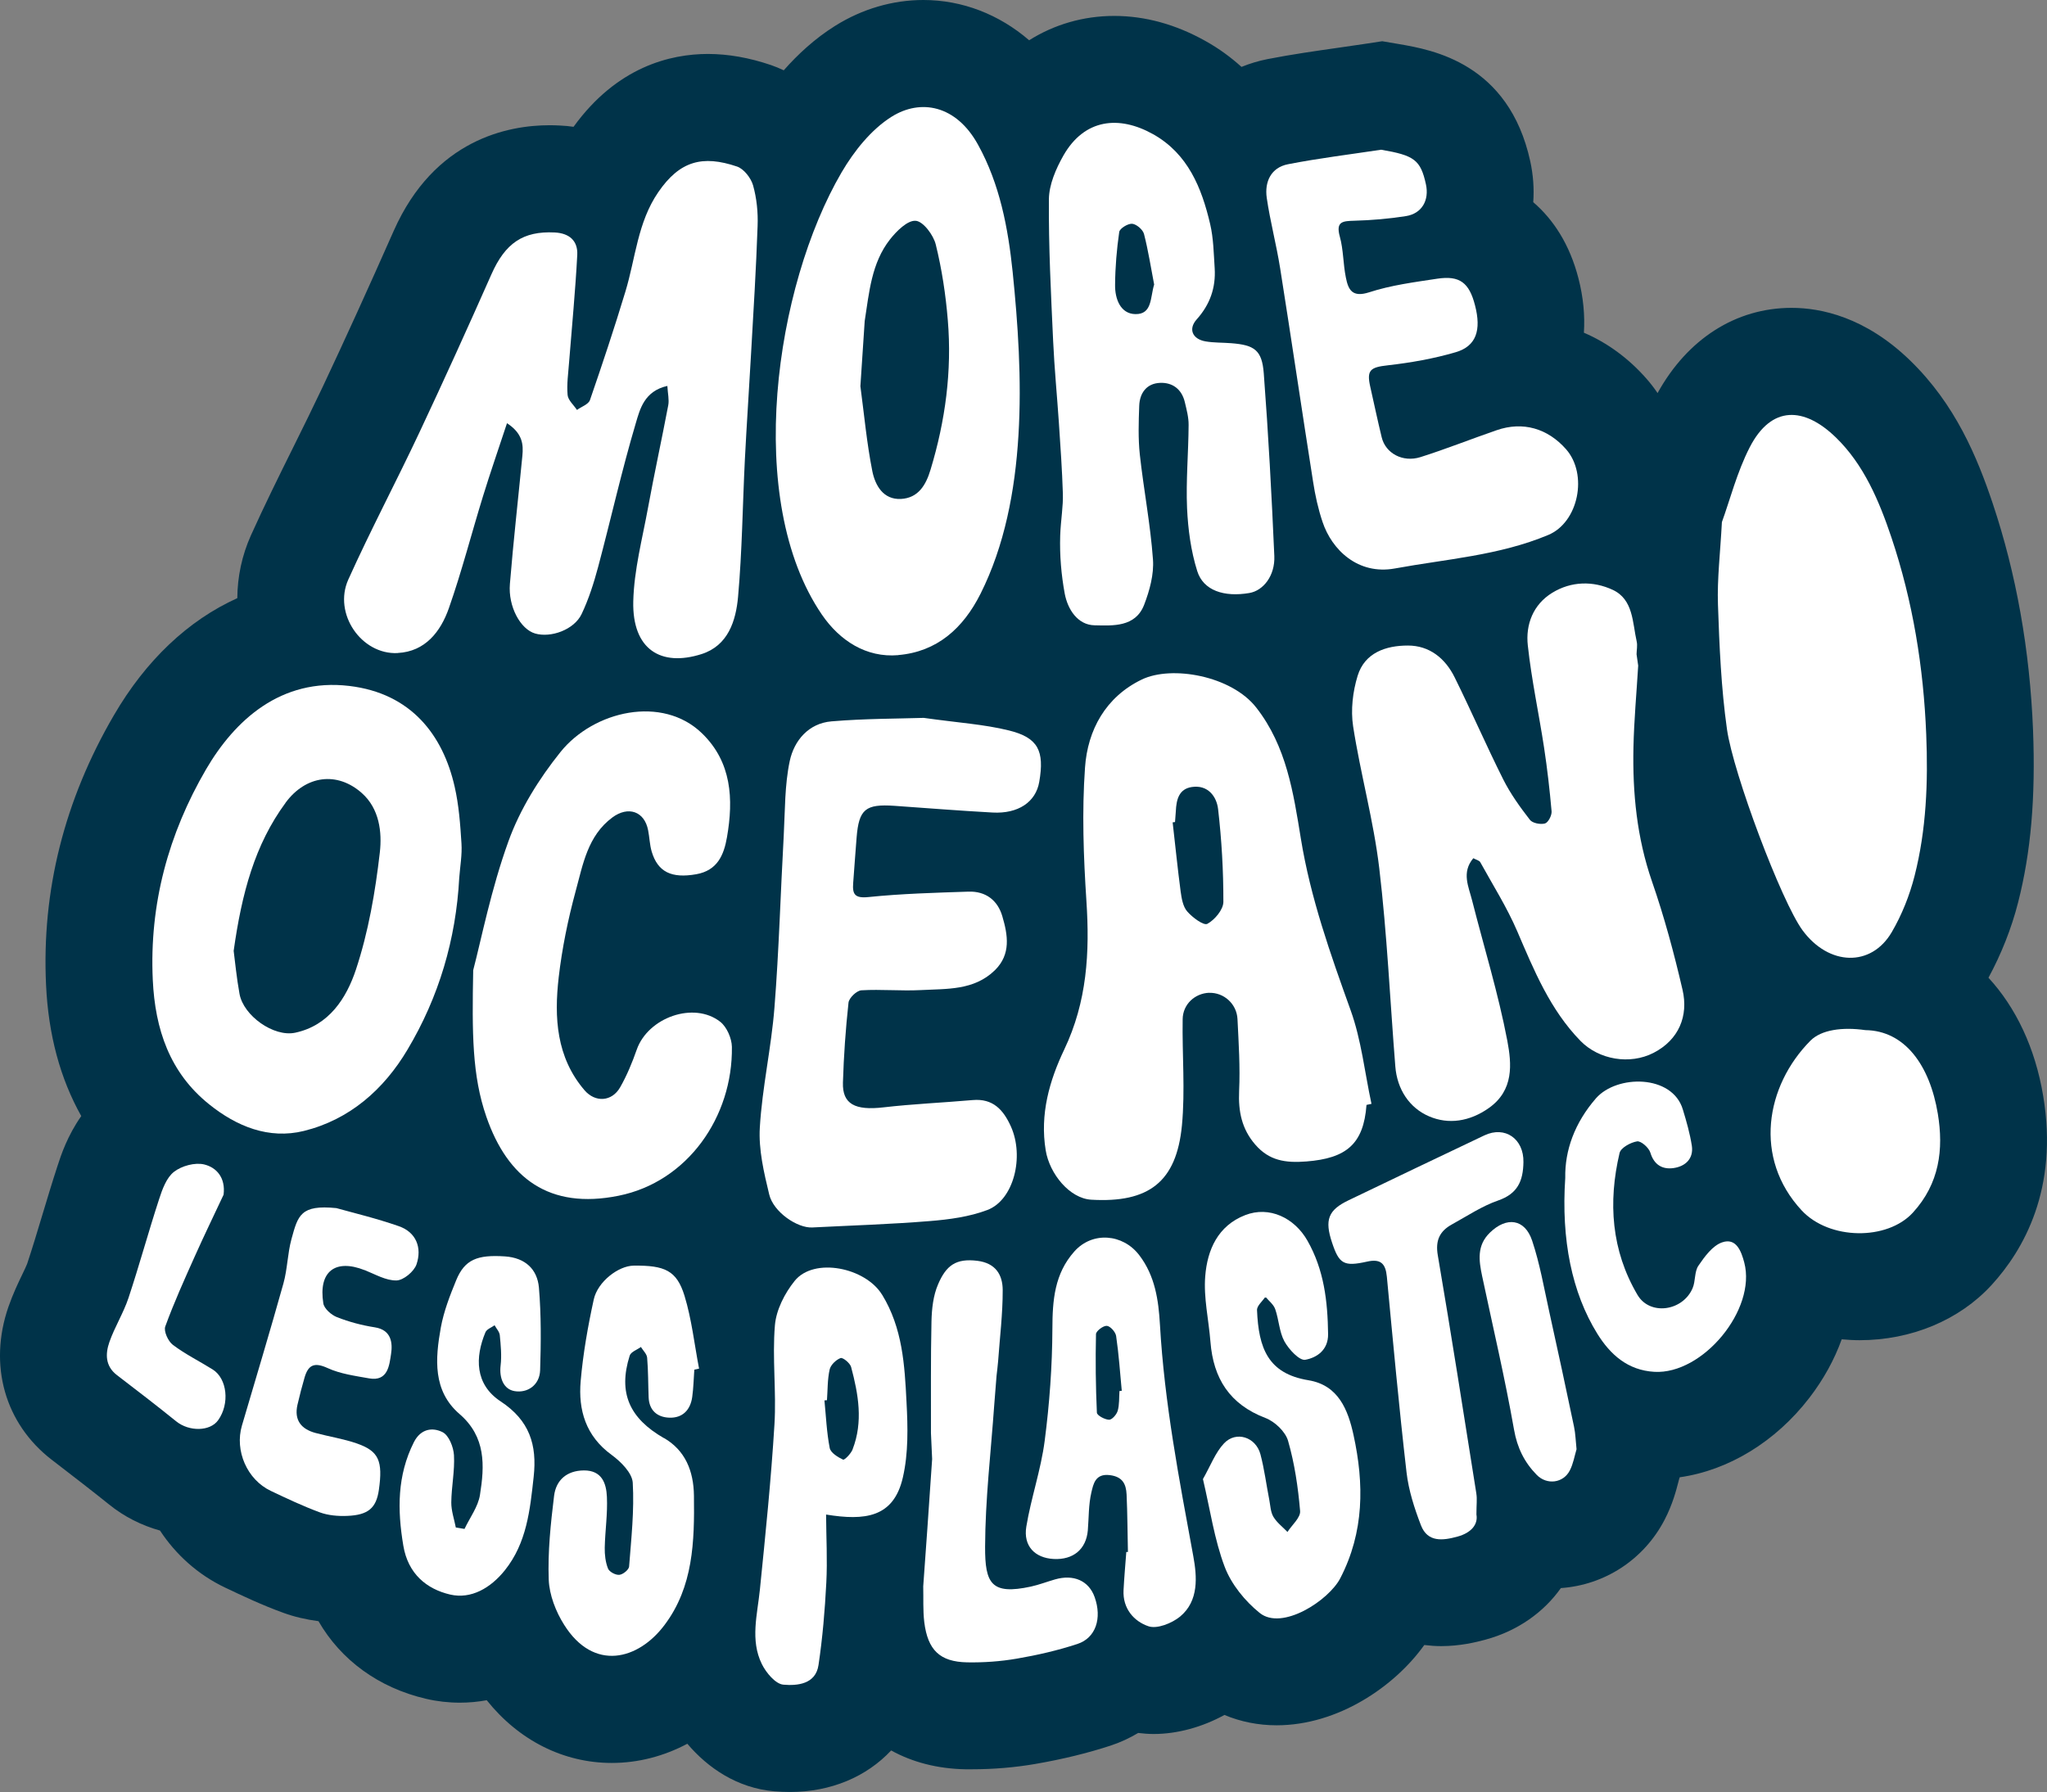 <svg width="201" height="176" viewBox="0 0 201 176" fill="none" xmlns="http://www.w3.org/2000/svg">
<rect x="0" y="0" width="201" height="176" fill="#808080" stroke="none"/>
<g clip-path="url(#clip0_199_7039)">
<path d="M200.628 107.645C199.84 102.902 197.937 98.941 195.253 96.025C196.493 93.737 197.507 91.208 198.163 88.629C199.425 83.688 199.884 78.316 199.629 71.71C199.315 63.839 197.981 56.34 195.669 49.441C194.152 44.917 192.007 39.714 187.559 35.402C183.161 31.134 178.8 30.235 175.919 30.235C170.456 30.235 165.694 33.282 162.762 38.603C162.419 38.099 162.047 37.616 161.646 37.163C159.888 35.168 157.81 33.655 155.527 32.676C155.636 30.98 155.469 29.19 154.995 27.348C154.127 23.971 152.508 21.538 150.553 19.857C150.648 18.541 150.553 17.189 150.261 15.845C148.154 6.19 140.62 4.889 137.396 4.334L135.726 4.049L134.049 4.305C133.188 4.436 132.313 4.56 131.445 4.685C129.199 5.006 126.865 5.335 124.473 5.803C123.576 5.978 122.715 6.241 121.905 6.57C120.877 5.642 119.71 4.772 118.354 4.02C115.444 2.39 112.432 1.564 109.405 1.564C106.378 1.564 103.519 2.404 101.054 3.954C98.122 1.425 94.505 0 90.669 0C87.649 0 84.652 0.877 81.997 2.543C80.013 3.786 78.343 5.335 76.958 6.906C76.556 6.716 76.141 6.541 75.718 6.395C73.544 5.657 71.517 5.306 69.526 5.299C65.828 5.299 60.584 6.556 56.318 12.454C55.888 12.388 55.443 12.351 54.99 12.329C54.633 12.307 54.29 12.3 53.955 12.3C49.958 12.3 42.665 13.645 38.661 22.671C36.16 28.327 33.877 33.341 31.689 37.989C30.763 39.947 29.807 41.884 28.793 43.931C27.408 46.722 25.978 49.609 24.636 52.584C23.754 54.55 23.316 56.647 23.302 58.745C18.488 60.922 14.331 64.832 11.173 70.263C6.323 78.587 4.084 87.488 4.522 96.726C4.748 101.63 5.915 105.935 7.979 109.611C6.615 111.548 5.98 113.477 5.652 114.493C5.112 116.145 4.624 117.774 4.15 119.346C3.647 121.019 3.172 122.598 2.662 124.133C2.604 124.293 2.37 124.783 2.202 125.134C1.787 125.996 1.276 127.063 0.824 128.357C-1.152 134.079 0.481 139.831 5.091 143.375L5.368 143.587C7.227 145.02 8.985 146.372 10.714 147.76C12.187 148.952 13.893 149.814 15.71 150.318C17.263 152.679 19.429 154.645 22.098 155.917C23.79 156.721 25.716 157.634 27.831 158.401C28.91 158.796 30.07 159.059 31.273 159.22C33.476 163.035 37.166 165.754 41.834 166.843C42.928 167.098 44.043 167.223 45.159 167.223C46.042 167.223 46.924 167.142 47.792 166.981C50.943 170.921 55.319 173.142 60.074 173.142C62.656 173.142 65.179 172.485 67.491 171.257C69.497 173.625 72.399 175.62 76.039 175.927C76.556 175.971 77.074 175.993 77.57 175.993C81.618 175.993 85.104 174.48 87.504 171.915C89.582 173.062 92.033 173.712 94.782 173.764C95.001 173.764 95.22 173.764 95.439 173.764C97.546 173.764 99.632 173.588 101.638 173.245C104.343 172.777 106.765 172.185 109.048 171.44C110.01 171.125 110.915 170.701 111.761 170.197C112.264 170.256 112.767 170.299 113.278 170.299C115.604 170.299 118.062 169.62 120.228 168.429C121.825 169.094 123.546 169.444 125.355 169.444C131.379 169.444 136.944 165.637 139.854 161.559C140.394 161.624 140.941 161.668 141.509 161.668C143.333 161.668 144.879 161.303 145.893 161.025C149.043 160.163 151.589 158.336 153.266 155.968C157.584 155.668 161.434 153.154 163.455 149.251C164.25 147.717 164.592 146.357 164.804 145.546L164.855 145.349L164.935 145.086C169.705 144.413 174.343 141.607 177.669 137.28C179.062 135.468 180.127 133.524 180.842 131.536C181.425 131.587 182.001 131.624 182.592 131.624C187.675 131.624 192.401 129.65 195.559 126.201C198.71 122.759 202.145 116.751 200.628 107.645Z" fill="#003349"/>
<path d="M168.691 59.38C168.83 63.459 169.005 67.566 169.574 71.607C170.186 75.963 174.934 88.563 176.998 91.369C179.58 94.87 183.737 95.001 185.757 91.545C186.749 89.849 187.508 87.942 187.996 86.027C189.156 81.481 189.331 76.804 189.141 72.133C188.879 65.541 187.829 59.066 185.728 52.796C184.517 49.193 183.015 45.626 180.265 42.959C177.173 39.962 173.95 39.765 171.805 43.938C170.558 46.372 169.873 49.09 169.078 51.276C168.917 54.33 168.604 56.866 168.691 59.38Z" fill="white"/>
<path d="M128.477 135.556C124.509 134.905 123.583 132.413 123.43 128.664C123.415 128.24 123.969 127.794 124.254 127.356C124.582 127.757 125.056 128.108 125.217 128.576C125.581 129.614 125.61 130.805 126.121 131.741C126.559 132.53 127.594 133.648 128.17 133.546C129.272 133.348 130.431 132.61 130.409 131.017C130.366 127.809 130.016 124.717 128.375 121.838C127.106 119.609 124.64 118.417 122.27 119.338C119.579 120.383 118.551 122.759 118.346 125.324C118.171 127.451 118.689 129.628 118.857 131.784C119.141 135.387 120.746 137.923 124.254 139.261C125.173 139.612 126.216 140.598 126.478 141.505C127.12 143.734 127.463 146.072 127.66 148.396C127.718 149.047 126.858 149.77 126.42 150.457C125.953 149.968 125.377 149.536 125.042 148.974C124.757 148.499 124.743 147.863 124.633 147.293C124.341 145.802 124.152 144.289 123.765 142.827C123.313 141.132 121.373 140.503 120.192 141.753C119.331 142.667 118.864 143.96 118.12 145.261C118.828 148.257 119.236 151.188 120.257 153.885C120.906 155.595 122.248 157.247 123.692 158.409C125.895 160.185 130.482 157.174 131.605 155.003C133.961 150.45 133.954 145.729 132.904 140.927C132.364 138.464 131.423 136.038 128.477 135.556Z" fill="white"/>
<path d="M65.179 141.234C61.824 139.297 60.672 136.813 61.832 133.136C61.948 132.771 62.554 132.566 62.933 132.289C63.144 132.639 63.516 132.976 63.545 133.348C63.655 134.635 63.64 135.928 63.691 137.222C63.735 138.515 64.537 139.188 65.712 139.232C67.017 139.283 67.797 138.479 67.972 137.193C68.096 136.308 68.111 135.409 68.177 134.518C68.337 134.481 68.49 134.452 68.643 134.415C68.184 132.026 67.921 129.577 67.214 127.261C66.448 124.783 65.289 124.264 62.218 124.301C60.738 124.315 58.688 125.865 58.302 127.626C57.725 130.264 57.252 132.946 57.018 135.636C56.77 138.493 57.521 141.037 60.045 142.879C60.956 143.544 62.072 144.654 62.131 145.619C62.291 148.352 61.985 151.108 61.773 153.856C61.744 154.17 61.168 154.638 60.81 154.667C60.446 154.703 59.833 154.375 59.702 154.053C59.454 153.424 59.367 152.686 59.381 151.999C59.417 150.333 59.673 148.659 59.593 147.008C59.534 145.678 59.104 144.406 57.332 144.413C55.64 144.428 54.597 145.378 54.407 146.905C54.072 149.639 53.78 152.409 53.882 155.142C53.94 156.647 54.575 158.277 55.392 159.571C58.302 164.204 62.678 163.028 65.252 159.593C68.082 155.836 68.198 151.385 68.14 146.898C68.111 144.45 67.272 142.425 65.179 141.22" fill="white"/>
<path d="M86.614 127.158C84.98 124.483 79.926 123.446 78.03 125.799C77.052 127.012 76.214 128.649 76.09 130.169C75.82 133.385 76.243 136.659 76.046 139.882C75.718 145.298 75.163 150.706 74.617 156.107C74.369 158.57 73.647 161.069 74.806 163.43C75.229 164.285 76.148 165.388 76.921 165.454C78.27 165.571 80.094 165.425 80.371 163.525C80.772 160.85 80.998 158.146 81.137 155.449C81.253 153.227 81.129 150.998 81.115 148.747C84.907 149.361 87.752 149.069 88.656 145.093C89.203 142.718 89.145 140.16 89.013 137.697C88.831 134.072 88.627 130.44 86.614 127.151M83.718 142.352C83.558 142.769 82.924 143.412 82.785 143.354C82.267 143.112 81.567 142.681 81.472 142.213C81.173 140.679 81.108 139.1 80.954 137.536C81.034 137.529 81.122 137.521 81.202 137.514C81.275 136.506 81.246 135.475 81.465 134.503C81.567 134.05 82.092 133.546 82.537 133.378C82.763 133.297 83.471 133.875 83.573 134.255C84.287 136.929 84.769 139.641 83.718 142.345" fill="white"/>
<path d="M113.898 130.096C113.759 127.714 113.431 125.317 111.863 123.27C110.258 121.165 107.261 120.924 105.496 122.905C103.541 125.097 103.344 127.699 103.337 130.505C103.322 134.182 103.053 137.872 102.579 141.512C102.214 144.347 101.244 147.103 100.777 149.931C100.464 151.846 101.623 153.008 103.454 153.11C105.386 153.213 106.655 152.153 106.816 150.304C106.918 149.054 106.882 147.775 107.166 146.569C107.356 145.765 107.545 144.698 108.967 144.874C110.236 145.027 110.572 145.758 110.623 146.774C110.71 148.652 110.71 150.538 110.754 152.423C110.696 152.423 110.645 152.423 110.594 152.423C110.499 153.673 110.39 154.923 110.324 156.172C110.229 157.97 111.338 159.235 112.767 159.717C113.613 160.009 115.064 159.425 115.867 158.774C117.741 157.225 117.537 154.828 117.172 152.832C115.787 145.29 114.335 137.777 113.898 130.089M109.748 138.559C109.646 138.925 109.186 139.444 108.902 139.436C108.479 139.422 107.72 139.012 107.706 138.742C107.589 136.169 107.56 133.597 107.618 131.024C107.625 130.725 108.333 130.184 108.683 130.213C109.026 130.242 109.536 130.82 109.595 131.207C109.857 132.99 109.981 134.795 110.149 136.593C110.076 136.593 110.003 136.608 109.923 136.615C109.879 137.266 109.923 137.953 109.748 138.567" fill="white"/>
<path d="M103.585 155.12C102.797 155.347 102.024 155.646 101.222 155.822C97.335 156.662 96.715 155.522 96.729 151.912C96.744 147.271 97.298 142.63 97.626 137.989C97.699 137.032 97.772 136.082 97.853 135.124C97.904 134.649 97.969 134.182 98.006 133.706C98.173 131.368 98.465 129.036 98.458 126.698C98.451 125.214 97.78 124.052 95.964 123.826C93.878 123.57 92.908 124.264 92.106 126.15C91.632 127.253 91.493 128.554 91.464 129.767C91.383 133.429 91.42 137.09 91.413 140.752C91.456 141.6 91.493 142.447 91.529 143.295C91.376 145.561 91.216 147.819 91.063 150.085C90.924 151.985 90.785 153.892 90.654 155.792C90.683 156.962 90.618 158.146 90.756 159.308C91.099 162.063 92.288 163.21 94.964 163.262C96.591 163.291 98.246 163.174 99.851 162.896C101.856 162.553 103.862 162.092 105.795 161.456C107.604 160.864 108.223 158.928 107.487 156.859C106.918 155.252 105.43 154.586 103.585 155.12Z" fill="white"/>
<path d="M144.966 146.679C143.727 138.874 142.509 131.068 141.181 123.285C140.926 121.808 141.378 120.902 142.582 120.244C144.069 119.426 145.513 118.454 147.096 117.906C149.021 117.241 149.561 115.991 149.59 114.135C149.634 111.862 147.796 110.539 145.747 111.511C141.298 113.623 136.856 115.75 132.415 117.884C130.417 118.841 130.052 119.806 130.796 122.035C131.489 124.125 131.941 124.418 134.231 123.906C135.566 123.606 136.054 124.089 136.178 125.382C136.784 131.792 137.374 138.208 138.111 144.603C138.315 146.372 138.884 148.133 139.526 149.8C140.182 151.502 141.685 151.305 143.121 150.91C144.449 150.545 145.149 149.734 144.974 148.74C144.974 147.76 145.054 147.22 144.966 146.693" fill="white"/>
<path d="M49.156 137.631C46.618 135.957 46.64 133.297 47.668 130.842C47.792 130.542 48.259 130.381 48.565 130.155C48.74 130.484 49.047 130.798 49.076 131.134C49.171 132.121 49.273 133.129 49.156 134.108C49.01 135.351 49.455 136.44 50.52 136.623C51.803 136.842 52.985 136.031 53.036 134.576C53.123 131.872 53.145 129.153 52.919 126.464C52.759 124.644 51.57 123.533 49.594 123.394C46.859 123.212 45.633 123.701 44.795 125.733C44.175 127.239 43.577 128.788 43.285 130.381C42.738 133.429 42.475 136.593 45.123 138.874C47.727 141.124 47.588 143.946 47.129 146.818C46.946 147.98 46.137 149.047 45.611 150.158C45.327 150.114 45.043 150.063 44.758 150.019C44.598 149.2 44.306 148.374 44.313 147.556C44.328 146.006 44.663 144.457 44.576 142.915C44.532 142.118 44.073 140.964 43.46 140.657C42.475 140.16 41.316 140.306 40.638 141.643C38.997 144.91 39.011 148.272 39.602 151.795C40.061 154.565 41.885 156.063 44.204 156.604C46.261 157.079 48.179 155.96 49.572 154.221C51.723 151.532 52.044 148.309 52.401 145.049C52.752 141.885 51.986 139.495 49.156 137.631Z" fill="white"/>
<path d="M35.809 124.739C36.838 125.148 37.895 125.777 38.931 125.755C39.624 125.74 40.659 124.878 40.9 124.169C41.447 122.547 40.878 121.026 39.164 120.427C36.955 119.653 34.672 119.112 33.031 118.651C29.508 118.3 29.26 119.36 28.618 121.699C28.232 123.117 28.225 124.637 27.831 126.047C26.525 130.717 25.125 135.358 23.754 140.014C23.032 142.469 24.257 145.319 26.591 146.423C28.174 147.176 29.771 147.929 31.412 148.535C32.236 148.835 33.191 148.915 34.081 148.879C36.167 148.798 36.947 148.104 37.203 146.321C37.604 143.485 37.203 142.52 35.051 141.768C33.731 141.307 32.323 141.095 30.967 140.73C29.574 140.35 28.866 139.473 29.209 137.967C29.421 137.054 29.654 136.147 29.917 135.249C30.288 134.021 30.894 133.78 32.163 134.357C33.417 134.934 34.861 135.124 36.247 135.373C38.114 135.702 38.231 134.035 38.398 132.983C38.559 131.938 38.464 130.615 36.801 130.359C35.532 130.162 34.271 129.826 33.082 129.358C32.528 129.139 31.827 128.525 31.747 127.999C31.251 124.878 32.914 123.599 35.809 124.746" fill="white"/>
<path d="M190.279 109.377C189.491 104.641 187.055 101.221 183.161 101.17C180.907 100.848 178.836 101.133 177.771 102.207C173.366 106.651 172.141 113.747 176.918 118.885C179.631 121.794 185.305 121.852 187.829 119.097C190.439 116.247 190.862 112.885 190.279 109.377Z" fill="white"/>
<path d="M169.085 122.02C168.151 122.349 167.378 123.416 166.766 124.315C166.372 124.9 166.496 125.821 166.204 126.508C165.241 128.781 161.996 129.241 160.785 127.166C158.225 122.817 157.89 118.081 159.028 113.243C159.144 112.724 160.114 112.198 160.749 112.096C161.135 112.037 161.908 112.717 162.054 113.207C162.426 114.434 163.265 114.866 164.323 114.719C165.475 114.559 166.321 113.806 166.124 112.512C165.934 111.314 165.599 110.13 165.241 108.96C164.206 105.511 158.758 105.525 156.708 107.871C154.623 110.276 153.645 112.973 153.696 115.684C153.288 121.779 154.353 126.961 156.84 130.98C158.123 133.049 159.837 134.576 162.441 134.73C167.196 135.007 172.491 128.613 171.273 123.994C170.989 122.927 170.5 121.516 169.085 122.02Z" fill="white"/>
<path d="M20.88 134.496C19.582 133.685 18.189 132.998 16.971 132.077C16.505 131.726 16.06 130.739 16.227 130.279C17.081 127.933 18.116 125.645 19.137 123.365C20.042 121.341 21.012 119.346 21.953 117.336C22.164 115.684 21.274 114.654 20.042 114.361C19.137 114.149 17.839 114.5 17.088 115.085C16.344 115.662 15.936 116.802 15.622 117.774C14.572 120.99 13.682 124.264 12.617 127.472C12.121 128.963 11.253 130.337 10.736 131.821C10.342 132.961 10.327 134.16 11.472 135.044C13.427 136.542 15.381 138.04 17.299 139.59C18.561 140.613 20.625 140.598 21.42 139.48C22.572 137.872 22.317 135.395 20.88 134.496Z" fill="white"/>
<path d="M152.128 128.839C151.611 126.5 151.202 124.111 150.444 121.845C149.722 119.689 147.928 119.47 146.301 121.056C144.996 122.32 145.214 123.804 145.535 125.331C146.6 130.352 147.774 135.344 148.664 140.394C148.978 142.199 149.685 143.617 150.903 144.859C151.888 145.86 153.5 145.67 154.141 144.421C154.484 143.763 154.608 142.988 154.805 142.33C154.717 141.512 154.703 140.803 154.557 140.116C153.769 136.352 152.96 132.596 152.128 128.839Z" fill="white"/>
<path d="M39.055 64.131C41.761 63.992 43.27 62.026 44.073 59.739C45.349 56.106 46.304 52.364 47.442 48.688C48.15 46.386 48.945 44.113 49.783 41.563C51.322 42.571 51.402 43.653 51.293 44.771C50.885 48.966 50.41 53.154 50.068 57.356C49.885 59.585 51.111 61.8 52.54 62.216C54.086 62.669 56.369 61.851 57.106 60.316C57.806 58.847 58.309 57.261 58.732 55.682C59.986 50.983 61.044 46.225 62.43 41.563C62.838 40.189 63.261 38.413 65.529 37.901C65.573 38.676 65.719 39.261 65.617 39.801C64.982 43.149 64.253 46.474 63.64 49.821C63.079 52.898 62.255 55.975 62.182 59.074C62.08 63.78 64.888 65.512 68.884 64.24C71.502 63.407 72.261 60.966 72.472 58.613C72.874 54.126 72.917 49.602 73.143 45.093C73.318 41.68 73.552 38.274 73.741 34.861C73.982 30.637 74.245 26.42 74.391 22.188C74.442 20.858 74.303 19.477 73.946 18.205C73.741 17.482 73.041 16.583 72.37 16.356C68.979 15.209 66.747 15.801 64.639 18.87C62.597 21.852 62.408 25.36 61.409 28.642C60.329 32.215 59.148 35.76 57.93 39.29C57.784 39.714 57.091 39.94 56.654 40.262C56.333 39.772 55.778 39.304 55.734 38.785C55.64 37.726 55.8 36.644 55.88 35.577C56.157 32.062 56.5 28.547 56.683 25.024C56.748 23.672 55.931 22.904 54.465 22.831C51.366 22.678 49.608 23.876 48.252 26.946C45.947 32.15 43.599 37.331 41.177 42.483C38.902 47.322 36.393 52.05 34.198 56.925C32.703 60.257 35.481 64.321 39.055 64.138" fill="white"/>
<path d="M118.74 97.508C120.162 97.464 121.439 98.582 121.512 100.088C121.628 102.441 121.782 104.802 121.672 107.155C121.585 109.15 121.927 110.875 123.255 112.41C124.626 113.996 126.216 114.23 128.28 114.069C132.182 113.762 133.895 112.381 134.18 108.515L134.669 108.412C134.005 105.335 133.677 102.142 132.619 99.211C130.635 93.686 128.681 88.197 127.733 82.351C127.003 77.871 126.332 73.303 123.357 69.495C120.914 66.36 115.043 65.322 112.111 66.74C108.581 68.443 106.794 71.68 106.539 75.393C106.232 79.734 106.393 84.134 106.677 88.482C107.013 93.547 106.743 98.378 104.497 103.084C103.045 106.132 102.097 109.443 102.681 112.98C103.06 115.289 105.029 117.701 107.151 117.825C112.789 118.154 115.517 116.093 116.056 110.539C116.385 107.089 116.071 103.574 116.129 100.088C116.151 98.619 117.34 97.552 118.74 97.501M116.574 89.513C116.158 89.038 116.027 88.241 115.932 87.569C115.633 85.311 115.407 83.038 115.145 80.765C115.225 80.757 115.305 80.75 115.378 80.736C115.407 80.377 115.436 80.019 115.458 79.668C115.509 78.558 115.743 77.483 117.034 77.293C118.602 77.059 119.462 78.214 119.608 79.464C119.958 82.49 120.133 85.544 120.126 88.585C120.119 89.337 119.273 90.346 118.551 90.733C118.186 90.923 117.085 90.105 116.574 89.513Z" fill="white"/>
<path d="M99.26 110.627C98.516 108.982 97.495 107.864 95.504 108.04C92.587 108.295 89.655 108.42 86.745 108.756C83.974 109.077 82.705 108.449 82.77 106.322C82.85 103.698 83.033 101.075 83.317 98.473C83.368 98.005 84.12 97.289 84.579 97.26C86.519 97.143 88.474 97.34 90.413 97.238C92.959 97.099 95.635 97.296 97.692 95.286C99.289 93.715 98.961 91.822 98.421 89.988C97.962 88.409 96.78 87.518 95.11 87.569C91.828 87.678 88.539 87.766 85.272 88.102C83.923 88.241 83.689 87.817 83.777 86.714C83.893 85.23 83.988 83.739 84.112 82.256C84.338 79.471 84.98 78.945 87.839 79.142C91.048 79.369 94.257 79.625 97.466 79.8C99.989 79.939 101.711 78.762 102.046 76.789C102.571 73.756 101.951 72.448 99.07 71.739C96.62 71.132 94.053 70.979 90.705 70.504C88.218 70.584 84.914 70.57 81.64 70.847C79.401 71.037 77.979 72.725 77.548 74.735C77.045 77.103 77.089 79.595 76.958 82.036C76.644 87.671 76.491 93.32 76.046 98.948C75.74 102.887 74.843 106.79 74.609 110.729C74.478 112.9 75.01 115.151 75.528 117.299C75.936 119.039 78.299 120.632 79.766 120.551C83.616 120.354 87.467 120.237 91.303 119.923C93.207 119.769 95.183 119.506 96.956 118.834C99.552 117.847 100.595 113.587 99.26 110.627Z" fill="white"/>
<path d="M88.204 64.335C91.981 64.014 94.563 61.741 96.284 58.306C98.633 53.621 99.676 48.221 100.004 42.754C100.34 37.273 99.946 31.711 99.435 26.705C98.99 22.4 98.173 18.081 96.037 14.215C93.885 10.305 90.392 9.684 87.555 11.46C85.549 12.717 83.864 14.836 82.639 16.926C76.09 28.13 73.019 49.12 80.706 60.367C82.449 62.91 85.046 64.613 88.204 64.343M87.387 23.518C88.036 22.692 89.115 21.618 89.918 21.684C90.654 21.742 91.661 23.087 91.887 24.023C92.485 26.449 92.864 28.948 93.068 31.448C93.484 36.432 92.828 41.322 91.376 46.116C90.917 47.651 90.165 48.908 88.466 49.003C86.716 49.09 85.936 47.651 85.658 46.284C85.111 43.529 84.856 40.722 84.484 37.93C84.623 35.796 84.769 33.662 84.907 31.528C85.345 28.736 85.564 25.842 87.387 23.518Z" fill="white"/>
<path d="M20.545 108.463C23.229 110.619 26.387 111.92 29.836 111.073C34.336 109.962 37.691 106.994 40.01 103.092C43.095 97.925 44.773 92.254 45.094 86.21C45.181 85.077 45.386 83.944 45.312 82.826C45.196 80.962 45.057 79.069 44.642 77.257C43.496 72.199 40.375 68.092 34.3 67.368C27.568 66.565 23.039 70.752 20.231 75.561C16.548 81.883 14.652 88.789 15.002 96.237C15.228 101.089 16.665 105.357 20.545 108.463ZM28.042 78.835C30.033 76.138 33.111 75.744 35.525 77.885C37.254 79.413 37.523 81.729 37.297 83.71C36.852 87.598 36.174 91.53 34.949 95.228C34.023 98.013 32.316 100.717 28.983 101.425C26.883 101.871 23.914 99.766 23.52 97.618C23.229 96.017 23.076 94.395 22.944 93.386C23.739 87.744 25.008 82.965 28.042 78.843" fill="white"/>
<path d="M103.979 41.585C104.132 43.872 104.292 46.16 104.365 48.455C104.387 49.098 104.336 49.726 104.278 50.362C104.212 51.115 104.125 51.86 104.103 52.627C104.045 54.528 104.205 56.435 104.548 58.299C104.832 59.812 105.795 61.383 107.487 61.412C109.266 61.449 111.491 61.609 112.344 59.402C112.884 57.999 113.321 56.406 113.212 54.937C112.964 51.495 112.3 48.082 111.921 44.639C111.753 43.061 111.804 41.453 111.863 39.86C111.907 38.588 112.599 37.653 113.912 37.602C115.137 37.55 116.042 38.23 116.341 39.494C116.516 40.233 116.72 40.985 116.713 41.731C116.698 44.457 116.443 47.19 116.56 49.901C116.654 51.977 116.939 54.111 117.559 56.084C118.157 57.999 120.192 58.664 122.679 58.24C124.05 58.007 125.209 56.538 125.129 54.608C124.867 48.623 124.546 42.637 124.093 36.666C123.918 34.379 123.175 33.882 120.884 33.706C120.053 33.64 119.207 33.67 118.39 33.531C117.107 33.319 116.647 32.332 117.5 31.375C118.813 29.913 119.389 28.261 119.273 26.354C119.178 24.9 119.156 23.409 118.828 22.006C117.996 18.439 116.64 15.099 113.234 13.184C109.872 11.299 106.48 11.671 104.424 15.267C103.687 16.568 103.009 18.125 102.994 19.572C102.958 24.213 103.198 28.853 103.41 33.487C103.534 36.184 103.797 38.88 103.979 41.577M109.901 22.78C109.952 22.437 110.747 21.947 111.163 21.976C111.593 22.013 112.213 22.546 112.33 22.97C112.753 24.607 113.008 26.288 113.329 27.947C112.935 29.197 113.161 30.885 111.476 30.849C110.01 30.819 109.471 29.336 109.493 27.969C109.507 26.23 109.653 24.49 109.901 22.773" fill="white"/>
<path d="M70.722 100.351C68.14 98.327 63.64 99.92 62.524 103.084C62.08 104.356 61.554 105.628 60.891 106.79C60.081 108.2 58.455 108.31 57.39 107.068C54.626 103.837 54.407 99.935 54.859 95.995C55.188 93.145 55.771 90.302 56.522 87.532C57.237 84.916 57.696 82.088 60.132 80.282C61.686 79.135 63.283 79.676 63.64 81.539C63.779 82.234 63.793 82.957 63.99 83.63C64.588 85.647 65.945 86.29 68.374 85.859C70.43 85.493 71.079 83.995 71.386 82.212C72.035 78.47 71.845 74.852 68.942 72.031C65.04 68.238 58.287 69.809 55.034 73.858C52.934 76.475 51.059 79.478 49.929 82.614C48.222 87.32 47.252 92.29 46.465 95.286C46.348 101.469 46.355 105.635 47.756 109.677C49.849 115.721 53.933 118.805 60.73 117.438C67.52 116.079 71.962 109.677 71.867 102.814C71.852 101.974 71.364 100.855 70.722 100.351Z" fill="white"/>
<path d="M125.698 26.325C126.806 33.319 127.835 40.32 128.936 47.314C129.14 48.645 129.432 49.975 129.862 51.254C130.774 54.002 133.348 56.494 136.973 55.829C142.035 54.9 147.184 54.564 152.026 52.54C155.002 51.297 155.943 46.584 153.777 44.121C151.975 42.074 149.539 41.358 146.965 42.25C144.456 43.112 141.998 44.099 139.475 44.895C137.732 45.443 136.054 44.515 135.675 42.959C135.274 41.314 134.924 39.648 134.552 37.996C134.173 36.337 134.559 36.067 136.28 35.877C138.527 35.621 140.78 35.226 142.946 34.59C144.959 33.998 145.47 32.42 144.835 29.986C144.266 27.765 143.333 27.041 141.138 27.37C138.884 27.713 136.594 28.006 134.442 28.707C132.765 29.248 132.386 28.444 132.152 27.246C131.883 25.93 131.919 24.534 131.562 23.248C131.139 21.728 131.861 21.713 132.998 21.677C134.683 21.633 136.382 21.487 138.053 21.224C139.621 20.975 140.357 19.667 140.014 18.096C139.489 15.698 138.869 15.26 135.617 14.704C132.568 15.165 129.498 15.538 126.471 16.13C124.801 16.458 124.159 17.854 124.385 19.433C124.721 21.75 125.333 24.023 125.698 26.332" fill="white"/>
<path d="M150.021 63.4C150.385 66.762 151.107 70.087 151.618 73.434C151.932 75.51 152.172 77.6 152.355 79.69C152.384 80.085 152.019 80.787 151.705 80.874C151.261 80.999 150.473 80.845 150.225 80.516C149.255 79.266 148.314 77.958 147.607 76.548C145.944 73.237 144.478 69.839 142.83 66.513C141.911 64.657 140.357 63.393 138.235 63.4C136.098 63.4 134.012 64.094 133.312 66.36C132.831 67.924 132.619 69.729 132.867 71.337C133.589 76.007 134.88 80.597 135.434 85.281C136.2 91.742 136.492 98.254 137.01 104.736C137.185 106.987 138.395 108.814 140.328 109.64C142.232 110.459 144.31 110.152 146.192 108.822C148.679 107.068 148.431 104.473 148.008 102.215C147.125 97.574 145.718 93.035 144.551 88.439C144.215 87.086 143.486 85.691 144.668 84.287C144.967 84.448 145.258 84.507 145.353 84.682C146.586 86.918 147.964 89.096 148.97 91.435C150.626 95.294 152.201 99.16 155.192 102.229C157 104.078 160.034 104.597 162.361 103.406C164.848 102.127 165.81 99.781 165.212 97.209C164.381 93.62 163.418 90.046 162.215 86.575C160.727 82.278 160.297 77.878 160.392 73.405C160.45 70.723 160.698 68.048 160.858 65.373C160.8 65.001 160.749 64.628 160.698 64.255C160.705 63.839 160.8 63.4 160.712 63.005C160.289 61.142 160.392 58.883 158.364 57.933C156.439 57.035 154.287 57.071 152.42 58.218C150.546 59.366 149.787 61.332 150.021 63.407" fill="white"/>
</g>
<defs>
<clipPath id="clip0_199_7039">
<rect width="201" height="176" fill="white"/>
</clipPath>
</defs>
</svg>

